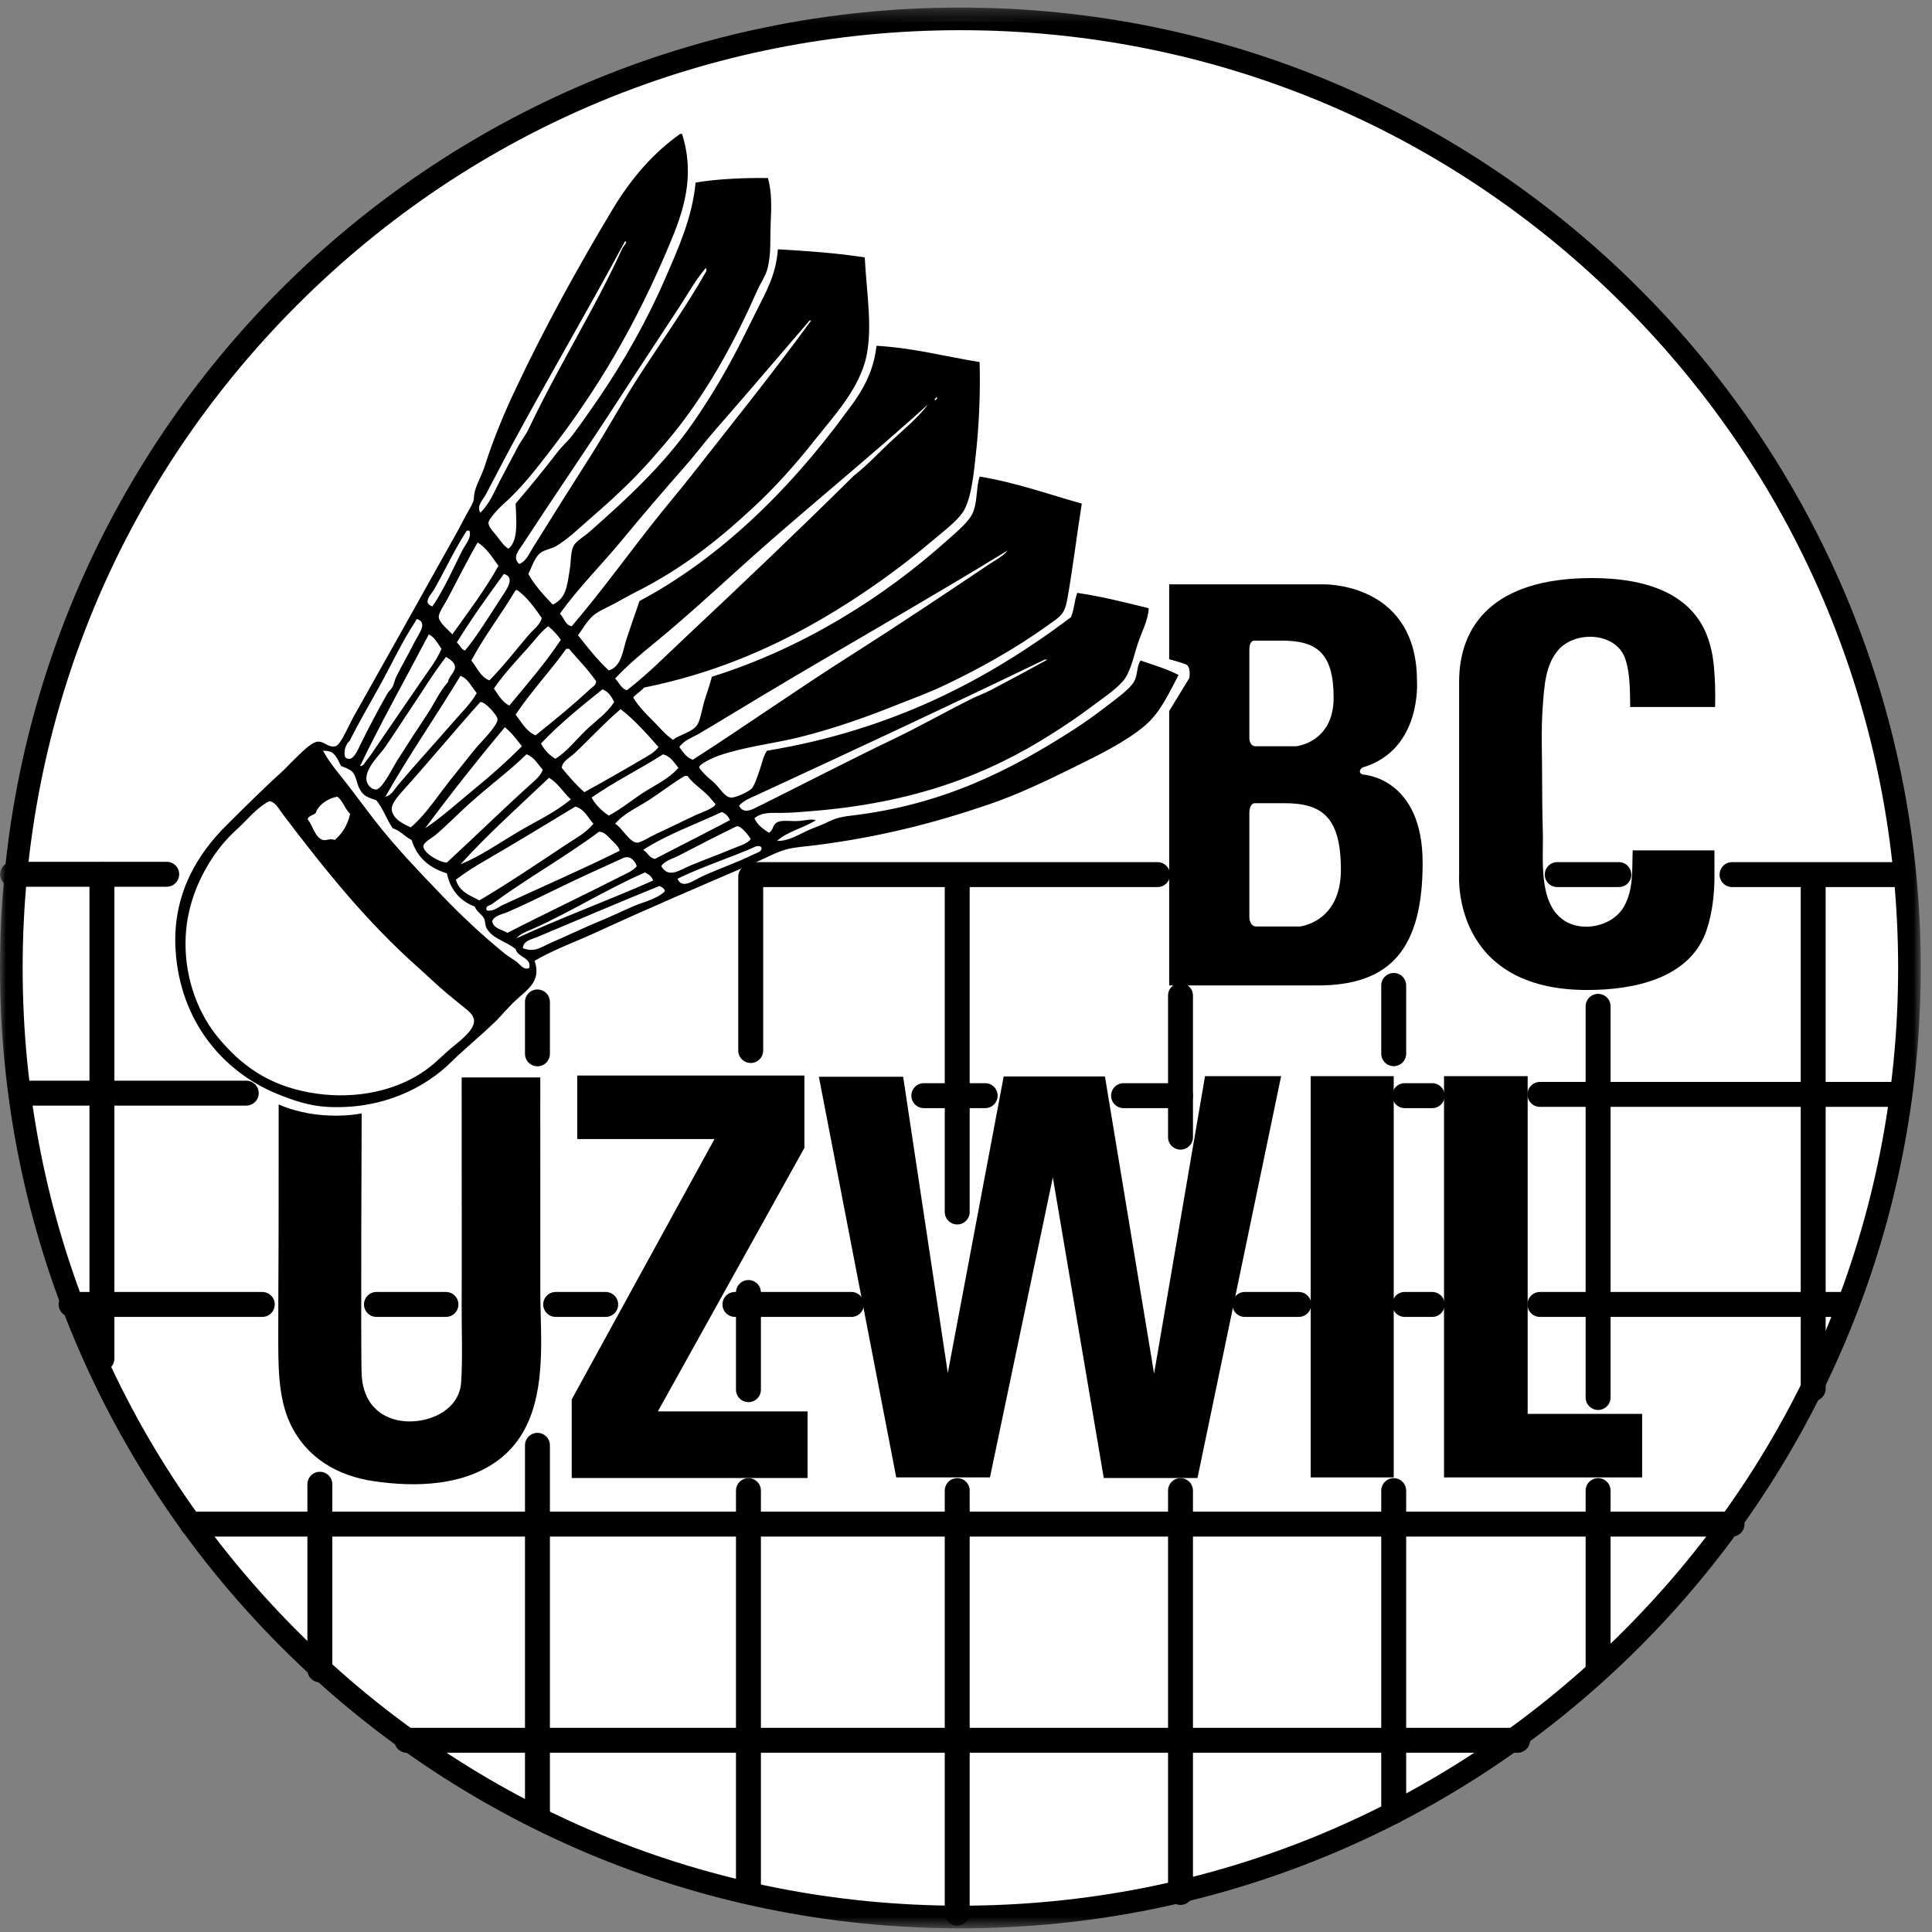<?xml version="1.0" encoding="UTF-8"?>
<svg width="155px" height="155px" viewBox="0 0 155 155" version="1.1" xmlns="http://www.w3.org/2000/svg" xmlns:xlink="http://www.w3.org/1999/xlink">
    <rect x="0" y="0" width="155" height="155" fill="#808080" stroke="none"/>
    <!-- Generator: Sketch 46.2 (44496) - http://www.bohemiancoding.com/sketch -->
    <title>bcuzwil</title>
    <desc>Created with Sketch.</desc>
    <defs>
        <polygon id="path-1" points="154.099 0.295 154.099 154.395 0 154.395 0 0.295 154.099 0.295"></polygon>
        <polygon id="path-3" points="0 154.705 154.099 154.705 154.099 0.605 0 0.605"></polygon>
    </defs>
    <g id="Symbols" stroke="none" stroke-width="1" fill="none" fill-rule="evenodd">
        <g id="teams/bcuzwil" transform="translate(-23, 0)">
            <g id="bcuzwil" transform="translate(23, 0)">
                <path d="M77.05,153.797 C35.065,153.797 0.908,119.64 0.908,77.656 C0.908,35.671 35.065,1.514 77.05,1.514 C119.034,1.514 153.191,35.671 153.191,77.656 C153.191,119.64 119.034,153.797 77.05,153.797 Z" id="Fill-1" fill="#FEFEFE"></path>
                <g id="Group-5" transform="translate(0, 0.311)">
                    <mask id="mask-2" fill="white">
                        <use xlink:href="#path-1"></use>
                    </mask>
                    <g id="Clip-4"></g>
                    <path d="M77.05,0.295 C34.496,0.295 0,34.792 0,77.345 C0,119.898 34.496,154.395 77.05,154.395 C119.603,154.395 154.099,119.898 154.099,77.345 C154.099,34.792 119.603,0.295 77.05,0.295 M77.05,2.111 C97.145,2.111 116.038,9.937 130.247,24.147 C144.457,38.357 152.283,57.249 152.283,77.345 C152.283,97.44 144.457,116.333 130.247,130.543 C116.038,144.753 97.145,152.578 77.05,152.578 C56.954,152.578 38.061,144.753 23.852,130.543 C9.642,116.333 1.817,97.44 1.817,77.345 C1.817,57.249 9.642,38.357 23.852,24.147 C38.061,9.937 56.954,2.111 77.05,2.111" id="Fill-3" fill="#000000" mask="url(#mask-2)"></path>
                </g>
                <path d="M94.104,78.757 L94.104,57.133 L95.702,54.509 L95.712,54.456 C95.735,54.334 95.917,53.262 95.217,53.005 C94.881,52.881 94.388,52.736 94.104,52.655 L94.104,47.184 L106.165,47.184 C106.96,47.184 113.378,47.401 113.378,54.651 C113.394,54.888 113.704,59.948 109.255,61.274 C109.082,61.342 108.827,61.527 108.8,61.854 C108.772,62.192 109.044,62.407 109.327,62.444 C109.534,62.456 113.832,62.76 113.832,69.221 C113.832,75.905 111.41,78.757 105.734,78.757 L94.104,78.757 Z" id="Fill-6" fill="#000000"></path>
                <path d="M106.213,46.881 C106.18,46.881 106.162,46.881 106.162,46.881 L93.801,46.881 L93.801,52.885 C93.801,52.885 94.633,53.112 95.112,53.289 C95.592,53.465 95.415,54.399 95.415,54.399 L93.801,57.048 L93.801,79.059 L105.734,79.059 C111.6,79.059 114.135,76.07 114.135,69.221 C114.135,62.371 109.367,62.144 109.367,62.144 C109.367,62.144 109.083,62.106 109.102,61.879 C109.121,61.652 109.341,61.564 109.341,61.564 C114.084,60.151 113.681,54.651 113.681,54.651 C113.681,47.063 106.868,46.881 106.213,46.881 M106.213,47.486 C106.54,47.486 108.252,47.533 109.899,48.449 C112.006,49.624 113.075,51.71 113.075,54.651 L113.075,54.674 L113.077,54.695 C113.091,54.899 113.378,59.729 109.169,60.983 L109.142,60.992 L109.116,61.002 C108.854,61.107 108.535,61.386 108.498,61.829 C108.455,62.35 108.873,62.689 109.287,62.744 L109.312,62.748 L109.338,62.749 C109.509,62.757 113.529,63.02 113.529,69.221 C113.529,75.779 111.271,78.454 105.734,78.454 L94.407,78.454 L94.407,57.218 L95.932,54.714 L95.989,54.62 L96.009,54.512 C96.135,53.848 96.031,52.982 95.322,52.721 C95.053,52.622 94.691,52.511 94.407,52.428 L94.407,47.487 L106.177,47.486 L106.213,47.486" id="Fill-8" fill="#000000"></path>
                <path d="M100.737,59.57 C100.553,59.57 100.536,59.258 100.536,59.255 L100.536,52.077 C100.536,51.805 100.608,51.715 100.635,51.699 L102.832,51.699 C105.335,51.699 106.692,52.38 106.692,55.975 C106.692,59.201 104.18,59.545 103.953,59.57 L100.737,59.57 Z" id="Fill-10" fill="#FEFEFE"></path>
                <path d="M100.612,51.396 L100.566,51.396 L100.612,51.396 Z M102.832,51.396 L100.612,51.396 C100.612,51.396 100.233,51.396 100.233,52.077 L100.233,59.267 C100.233,59.267 100.258,59.873 100.737,59.873 L103.968,59.873 C103.968,59.873 106.994,59.595 106.994,55.975 C106.994,52.355 105.607,51.396 102.832,51.396 L102.832,51.396 Z M102.832,52.002 C105.191,52.002 106.389,52.616 106.389,55.975 C106.389,58.852 104.273,59.226 103.935,59.267 L100.843,59.267 C100.841,59.259 100.84,59.25 100.839,59.242 L100.839,52.077 C100.839,52.048 100.84,52.023 100.841,52.002 L102.832,52.002 L102.832,52.002 Z" id="Fill-12" fill="#FEFEFE"></path>
                <path d="M100.781,74.026 C100.563,74.026 100.536,73.613 100.536,73.609 L100.536,65.234 C100.536,64.881 100.628,64.761 100.667,64.742 L103.056,64.742 C105.728,64.742 107.275,65.566 107.275,69.781 C107.275,73.573 104.52,73.995 104.274,74.026 L100.781,74.026 Z" id="Fill-14" fill="#FEFEFE"></path>
                <path d="M100.644,64.439 L100.595,64.439 L100.644,64.439 Z M103.056,64.439 L100.644,64.439 C100.644,64.439 100.233,64.439 100.233,65.233 L100.233,73.622 C100.233,73.622 100.26,74.328 100.781,74.328 L104.29,74.328 C104.29,74.328 107.577,74.004 107.577,69.781 C107.577,65.558 106.071,64.439 103.056,64.439 L103.056,64.439 Z M103.056,65.044 C105.653,65.044 106.972,65.777 106.972,69.781 C106.972,73.242 104.534,73.684 104.254,73.722 L100.863,73.722 C100.851,73.686 100.84,73.642 100.838,73.622 L100.838,65.233 C100.838,65.15 100.844,65.088 100.852,65.044 L103.056,65.044 L103.056,65.044 Z" id="Fill-16" fill="#FEFEFE"></path>
                <path d="M130.786,56.72 L137.597,56.72 C137.597,56.72 137.698,53.844 137.294,52.129 C136.891,50.413 135.629,46.377 127.707,46.377 C119.786,46.377 117.062,50.212 117.062,54.702 L117.062,70.242 C117.062,70.242 116.468,79.425 127.335,79.425 C131.037,79.425 135.654,78.534 136.942,74.542 C137.359,73.25 137.525,71.899 137.546,70.547 C137.549,70.355 137.543,68.224 137.546,68.224 L130.987,68.224 C130.927,69.746 131.073,71.354 130.285,72.735 C129.383,74.316 126.951,74.845 125.451,73.826 C123.366,72.409 123.841,68.814 123.776,66.676 C123.734,65.293 123.722,63.909 123.722,62.526 C123.722,60.553 123.625,58.577 123.776,56.607 C123.892,55.09 123.971,53.341 125.024,52.14 C126.393,50.578 129.652,50.702 130.392,52.857 C130.791,54.022 130.768,55.493 130.786,56.72" id="Fill-18" fill="#000000"></path>
                <path d="M22.356,88.609 C22.356,91.212 22.35,94.068 22.353,96.672 C22.358,100.125 22.321,103.579 22.326,107.034 C22.329,109.36 22.269,112.052 23.277,114.196 C24.601,117.015 27.144,118.413 29.975,118.831 C33.314,119.325 37.27,119.234 40.068,117.072 C43.094,114.733 43.44,110.824 43.415,107.286 C43.407,106.062 43.348,104.838 43.348,103.614 C43.349,98.67 43.35,93.726 43.345,88.782 C43.345,88.654 43.346,86.439 43.346,86.439 L37.039,86.439 C37.039,88.603 37.039,90.767 37.04,92.932 C37.04,96.869 37.056,100.806 37.039,104.743 C37.029,106.748 37.127,108.993 36.996,110.904 C36.853,112.994 34.752,114.038 32.87,114.038 C30.978,114.038 30.094,112.983 30.094,112.983 C30.094,112.983 29.104,112.171 29.016,110.304 C28.93,108.489 29.016,89.327 29.016,89.327 C29.016,89.327 25.673,90.047 22.356,88.609" id="Fill-20" fill="#000000"></path>
                <polygon id="Fill-22" fill="#000000" points="46.309 86.287 64.536 86.287 64.536 92.089 52.781 113.231 64.789 113.231 64.789 118.579 45.868 118.579 45.868 112.272 57.322 91.383 46.309 91.383"></polygon>
                <polygon id="Fill-24" fill="#000000" points="65.697 86.388 71.903 118.528 79.421 118.528 84.467 94.461 88.553 118.579 96.071 118.579 102.782 86.337 96.677 86.337 92.59 110.203 88.647 86.363 80.524 86.363 76.04 110.153 72.458 86.388"></polygon>
                <mask id="mask-4" fill="white">
                    <use xlink:href="#path-3"></use>
                </mask>
                <g id="Clip-27"></g>
                <polygon id="Fill-26" fill="#000000" mask="url(#mask-4)" points="105.154 118.529 111.814 118.529 111.814 86.338 105.154 86.338"></polygon>
                <polygon id="Fill-28" fill="#000000" mask="url(#mask-4)" points="115.851 86.338 115.851 118.529 131.744 118.529 131.744 113.433 122.561 113.433 122.561 86.338"></polygon>
                <path d="M52.905,71.079 C49.649,72.392 46.205,73.881 43.036,75.203 C42.628,75.374 41.981,75.466 41.948,76.071 C42.934,76.44 43.403,75.978 44.198,75.637 C45.526,75.067 46.924,74.387 48.116,73.901 C49.03,73.527 49.888,73.109 50.728,72.743 C51.641,72.345 52.634,72.167 53.34,71.513 C53.315,71.249 53.091,71.182 52.905,71.079 L52.905,71.079 Z M51.744,69.994 C48.684,71.329 45.647,73.242 42.674,74.552 C42.252,74.737 41.753,74.895 41.44,75.276 C44.991,73.631 48.798,72.242 52.397,70.645 C52.297,70.31 52.035,70.137 51.744,69.994 L51.744,69.994 Z M50.002,68.836 C48.434,69.546 46.567,70.384 44.705,71.296 C43.347,71.962 41.991,72.623 40.714,73.177 C40.284,73.364 39.689,73.43 39.481,73.901 C39.595,74.51 40.265,74.566 40.714,74.841 C43.727,73.286 46.917,71.786 49.857,70.283 C50.271,70.072 50.786,69.867 51.09,69.487 C50.867,68.88 50.423,68.646 50.002,68.836 L50.002,68.836 Z M60.668,67.896 C58.799,68.743 56.203,69.573 54.356,70.5 C54.73,71.396 55.677,70.6 56.388,70.283 C57.855,69.627 59.207,69.167 60.451,68.547 C60.687,68.43 61.087,68.359 61.104,68.04 C61.048,67.814 60.689,67.886 60.668,67.896 L60.668,67.896 Z M49.058,67.389 C48.769,67.101 48.437,66.683 48.043,66.738 C45.332,68.764 42.129,70.556 39.481,72.526 C39.279,72.676 38.903,72.649 39.045,73.032 C39.545,73.17 39.935,72.791 40.352,72.598 C43.539,71.125 46.67,69.764 49.712,68.258 C49.666,67.95 49.331,67.661 49.058,67.389 L49.058,67.389 Z M59.072,66.304 C57.776,66.927 55.834,67.927 54.501,68.62 C53.957,68.901 53.323,69.05 53.05,69.487 C53.651,70.506 54.499,69.806 55.444,69.415 C56.625,68.927 57.68,68.551 58.709,68.113 C59.299,67.862 59.909,67.732 60.233,67.317 C60.127,67.115 59.4,66.147 59.072,66.304 L59.072,66.304 Z M57.911,65.146 C55.785,66.137 53.489,66.959 51.598,68.185 C51.957,68.382 52.072,68.822 52.542,68.909 C54.545,67.868 56.569,66.848 58.564,65.798 C58.436,65.491 58.218,65.274 57.911,65.146 L57.911,65.146 Z M46.156,64.713 C43.765,66.163 41.293,67.664 38.9,69.053 C38.102,69.516 37.305,70.014 36.578,70.573 C36.818,71.515 37.681,71.837 38.465,72.236 C40.865,70.81 43.186,69.243 45.431,67.751 C46.18,67.253 47.038,66.806 47.608,66.087 C47.16,65.593 46.901,64.911 46.156,64.713 L46.156,64.713 Z M21.341,64.423 C20.452,64.971 19.799,65.814 19.019,66.521 C18.194,67.27 17.517,68.088 16.987,68.909 C15.957,70.505 14.901,72.769 14.883,75.637 C14.864,78.816 16.067,81.516 17.495,83.234 C19.358,85.475 21.502,87.041 24.824,87.647 C28.098,88.244 31.178,87.633 33.386,86.345 C34.464,85.715 34.953,85.207 35.926,84.32 C36.565,83.736 38.091,82.745 38.03,81.859 C37.996,81.387 37.532,81.066 37.086,80.702 C36.548,80.261 36.325,80.097 35.926,79.76 C35.019,78.998 34.304,78.291 33.676,77.735 C29.381,73.938 26.066,69.765 22.72,65.364 C22.404,64.949 22.134,64.372 21.631,64.279 C21.548,64.263 21.517,64.345 21.486,64.351 C21.394,64.368 21.395,64.389 21.341,64.423 L21.341,64.423 Z M28.089,65.291 C27.677,64.906 27.519,64.268 27.073,63.916 C26.441,64.01 25.571,64.492 25.332,65.219 C25.143,65.417 24.764,65.424 24.679,65.725 C25.101,66.218 25.245,67.185 25.912,67.389 C26.155,67.464 26.495,67.233 26.856,67.389 C27.456,66.878 27.892,66.205 28.089,65.291 L28.089,65.291 Z M44.052,62.397 C41.646,64.676 39.173,66.89 36.941,69.343 C38.556,68.685 39.986,67.678 41.44,66.811 C42.919,65.928 44.485,65.225 45.794,64.133 C45.194,63.574 44.775,62.833 44.052,62.397 L44.052,62.397 Z M51.09,67.607 C51.383,67.624 52.134,67.139 52.687,66.882 C53.969,66.288 54.679,65.921 55.88,65.364 C56.145,65.24 57.388,64.814 57.404,64.495 C57.4,64.546 56.989,64.013 56.896,63.916 C56.203,63.202 55.638,62.917 55.154,62.253 L54.936,62.253 C53.941,62.835 53.01,63.579 52.034,64.206 C51.105,64.802 50.059,65.255 49.349,66.087 C49.844,66.332 50.495,67.569 51.09,67.607 L51.09,67.607 Z M53.195,60.516 C51.326,61.716 49.262,62.721 47.462,63.989 C47.795,64.598 48.283,65.052 48.841,65.436 C49.836,64.906 50.723,64.162 51.671,63.554 C52.631,62.94 53.691,62.462 54.428,61.602 C54.083,61.174 53.801,60.683 53.195,60.516 L53.195,60.516 Z M42.238,60.516 C40.929,61.791 39.726,62.663 37.957,64.206 C37.056,64.992 35.99,66.09 34.982,66.955 C34.669,67.225 33.974,67.565 33.966,67.896 C33.954,68.425 35.259,69.199 35.852,69.198 C38.139,67.099 40.423,64.85 42.674,62.831 C43.025,62.516 43.403,62.195 43.544,61.746 C43.136,61.31 42.867,60.734 42.238,60.516 L42.238,60.516 Z M28.016,63.121 C28.69,64.002 29.367,64.919 30.048,65.798 C31.713,67.946 33.677,69.986 35.49,71.875 C37.079,73.53 38.753,75.091 40.496,76.505 C40.789,76.743 41.119,76.92 41.44,77.156 C41.724,77.365 41.998,77.862 42.456,77.664 C42.683,76.817 41.529,76.831 41.368,76.143 C40.641,75.535 39.52,75.322 39.045,74.479 C38.906,74.233 38.952,73.921 38.828,73.684 C38.63,73.304 38.23,73.15 38.102,72.743 C36.919,72.283 36.141,71.419 35.852,70.067 C34.447,69.635 33.452,68.795 33.023,67.389 C32.465,67.127 32.13,66.64 31.499,66.449 C31.022,65.743 30.729,64.854 30.193,64.206 C29.633,64.008 29.254,63.912 28.96,63.483 C28.583,62.934 28.627,62.256 28.234,61.891 C28.011,61.683 27.696,61.588 27.363,61.456 C27.154,61.062 26.993,60.62 26.638,60.371 C26.457,60.262 26.198,60.232 25.912,60.226 C26.477,61.277 27.269,62.144 28.016,63.121 L28.016,63.121 Z M40.496,58.346 C38.3,60.979 36.165,63.674 34.111,66.449 C35.535,65.496 36.784,64.34 38.102,63.266 C39.405,62.204 40.696,61.057 41.875,59.865 C41.438,59.337 41.048,58.761 40.496,58.346 L40.496,58.346 Z M49.784,56.899 C48.524,57.962 47.27,59.34 46.084,60.444 C45.709,60.792 45.12,61.056 45.068,61.602 C45.628,62.296 46.218,62.963 46.882,63.554 C48.432,62.702 49.996,61.809 51.454,60.95 C51.925,60.673 52.49,60.395 52.832,59.937 C52.023,59.003 50.723,57.561 49.784,56.899 L49.784,56.899 Z M36.506,62.108 C37.024,61.476 37.567,60.754 38.248,59.937 C38.57,59.55 39.936,58.219 39.916,57.695 C39.904,57.383 38.908,56.275 38.538,56.32 C36.681,58.383 34.232,61.322 32.153,63.627 C31.786,64.033 31.425,64.557 31.427,64.857 C31.431,65.644 32.272,66.073 32.95,66.376 C34.227,65.312 35.15,63.761 36.506,62.108 L36.506,62.108 Z M48.334,55.307 C46.615,56.681 44.906,58.064 43.399,59.649 C43.675,60.169 44.061,60.58 44.56,60.878 C45.501,60.282 46.175,59.394 46.954,58.635 C47.737,57.874 48.674,57.259 49.276,56.32 C49.058,55.887 48.814,55.479 48.334,55.307 L48.334,55.307 Z M36.941,54.222 C34.965,57.484 32.815,60.575 30.919,63.916 C31.413,63.818 31.647,63.315 31.935,62.976 C33.439,61.2 35.022,59.481 36.506,57.767 C37.108,57.072 37.802,56.418 38.248,55.597 C37.823,55.128 37.592,54.465 36.941,54.222 L36.941,54.222 Z M60.814,64.713 C64.458,62.905 68.049,61.034 71.698,59.286 C73.768,58.295 75.804,57.136 77.865,56.104 C78.388,55.841 78.957,55.643 79.461,55.379 C81.03,54.557 82.554,53.734 84.033,52.919 L83.815,52.919 C76.205,56.593 68.409,60.231 60.741,63.772 C60.246,64.001 59.663,64.208 59.29,64.64 C59.654,65.357 60.364,64.935 60.814,64.713 L60.814,64.713 Z M32.442,57.623 C31.953,58.346 31.471,59.121 30.846,60.01 C30.471,60.543 29.323,61.61 29.395,62.541 C29.427,62.951 29.82,63.376 30.193,63.338 C30.672,63.288 31.495,61.606 31.862,61.022 C32.676,59.731 33.457,58.532 34.257,57.333 C34.843,56.455 35.235,55.522 35.926,54.729 C35.981,54.665 35.958,54.596 35.998,54.512 C36.179,54.13 36.528,53.814 36.506,53.499 C36.48,53.128 36.053,52.855 35.78,52.703 C34.625,54.207 33.813,55.597 32.442,57.623 L32.442,57.623 Z M45.648,52.051 L45.431,52.051 C44.133,53.869 42.612,55.462 41.368,57.333 C41.844,57.943 42.207,58.666 42.964,58.996 C44.447,57.809 45.998,56.548 47.317,55.307 C47.512,55.124 47.839,54.974 47.825,54.656 C47.179,53.708 46.378,52.916 45.648,52.051 L45.648,52.051 Z M34.402,50.894 C32.559,54.41 30.628,57.838 28.887,61.456 C29.14,61.498 29.279,61.172 29.395,61.022 C29.544,60.831 29.703,60.632 29.83,60.444 C31.19,58.433 32.561,56.468 33.894,54.512 C34.442,53.706 35.044,52.952 35.418,52.051 C35.114,51.63 34.888,51.132 34.402,50.894 L34.402,50.894 Z M43.979,50.243 C43.584,50.549 43.334,50.826 43.036,51.183 C41.911,52.532 40.563,53.845 39.626,55.235 C39.978,55.752 40.286,56.314 40.86,56.61 C42.281,54.891 43.745,53.217 44.995,51.328 C44.702,50.921 44.375,50.548 43.979,50.243 L43.979,50.243 Z M33.314,49.881 C32.229,51.515 31.511,53.142 30.266,55.379 C29.524,56.713 28.723,58.083 28.016,59.503 C28.096,59.343 27.703,59.751 27.654,60.226 C27.596,60.772 27.735,60.839 27.943,60.878 C28.386,60.959 28.715,60.144 28.887,59.793 C29.623,58.288 30.313,57.001 31.064,55.668 C31.188,55.45 31.381,55.312 31.499,55.091 C31.628,54.85 31.665,54.543 31.789,54.294 C32.296,53.281 32.685,52.646 33.24,51.545 C33.605,50.823 34.345,49.964 33.458,49.664 C33.375,49.727 33.375,49.787 33.314,49.881 L33.314,49.881 Z M41.512,47.349 L41.368,47.349 C40.225,49.272 38.88,50.995 37.812,52.992 C38.275,53.544 38.528,54.303 39.263,54.584 C40.418,53.418 41.427,52.09 42.456,50.894 C42.806,50.487 43.309,50.154 43.472,49.592 C42.893,48.769 42.318,47.944 41.512,47.349 L41.512,47.349 Z M40.134,48.072 C40.574,47.39 41.424,46.315 40.424,46.047 C39.119,47.832 37.826,49.629 36.651,51.545 C36.891,51.739 36.986,52.08 37.304,52.196 C38.147,51.204 39.282,49.39 40.134,48.072 L40.134,48.072 Z M61.031,55.886 C59.369,56.882 57.685,57.916 56.097,58.852 C55.551,59.174 54.879,59.375 54.501,59.937 C54.81,60.328 55.049,60.789 55.589,60.95 C59.81,58.236 63.984,55.29 68.287,52.558 C72.033,50.18 75.819,47.647 79.389,45.25 C79.876,44.923 80.462,44.641 80.84,44.165 C74.315,48.159 67.55,51.98 61.031,55.886 L61.031,55.886 Z M38.32,43.515 C37.691,44.598 36.652,46.596 35.926,48 C35.651,48.529 35.171,49.176 35.2,49.519 C35.239,49.983 36.058,50.617 36.288,50.894 C37.561,49.1 38.892,47.365 39.988,45.395 C39.493,44.709 39.042,43.975 38.32,43.515 L38.32,43.515 Z M37.449,42.574 C36.556,43.919 35.679,45.795 34.837,47.276 C34.603,47.689 33.85,48.363 34.692,48.651 C35.628,47.284 36.331,45.663 37.086,44.165 C37.329,43.684 37.843,43.179 37.667,42.574 L37.449,42.574 Z M61.83,43.369 C58.692,46.106 55.645,49.028 52.469,51.617 C51.383,52.503 50.298,53.415 49.349,54.438 C49.668,54.748 49.817,55.226 50.292,55.379 C51.953,54.099 53.418,52.607 54.936,51.183 C59.529,46.876 64.057,42.565 68.505,38.16 C69.575,37.33 70.534,36.287 71.553,35.339 C72.58,34.384 73.695,33.474 74.455,32.445 C70.33,36.176 66.027,39.709 61.83,43.369 L61.83,43.369 Z M74.963,32.083 C75.113,32.147 75.289,31.896 75.107,31.866 C75.09,31.969 74.988,31.988 74.963,32.083 L74.963,32.083 Z M57.404,34.471 C56.557,35.438 55.788,36.471 54.936,37.438 C53.238,39.365 51.569,41.309 49.929,43.297 C48.287,45.289 46.432,47.12 44.922,49.23 C45.256,49.549 45.317,50.139 45.866,50.243 C48.394,47.293 50.655,44.098 53.05,41.127 C53.865,40.116 54.713,39.112 55.517,38.088 C58.712,34.014 61.959,29.981 65.022,25.789 C65.098,25.785 65.079,25.696 64.949,25.716 C62.43,28.651 59.902,31.614 57.404,34.471 L57.404,34.471 Z M54.501,24.631 C52.919,27.055 51.265,29.536 49.712,31.939 C47.157,35.889 44.468,39.779 41.948,43.659 C41.679,44.072 41.047,44.711 41.658,45.25 C42.217,45.03 42.457,44.412 42.746,43.948 C44.287,41.478 45.843,38.998 47.39,36.569 C48.648,34.594 49.772,32.521 51.018,30.564 C52.889,27.626 54.964,24.774 56.678,21.737 C56.666,21.652 56.69,21.532 56.605,21.52 C55.806,22.456 55.217,23.534 54.501,24.631 L54.501,24.631 Z M40.134,38.522 C40.603,37.629 41.102,36.682 41.586,35.772 C41.819,35.332 42.164,34.931 42.383,34.471 C43.988,31.095 45.749,28.028 47.462,24.849 C48.332,23.235 49.181,21.57 49.929,19.929 C50.02,19.729 50.383,19.451 50.147,19.349 C47.235,24.757 44.035,30.226 41.149,35.556 C40.402,36.937 39.681,38.347 38.973,39.68 C38.754,40.091 38.2,40.586 38.538,41.127 C39.293,40.412 39.654,39.436 40.134,38.522 L40.134,38.522 Z M54.574,10.741 L54.718,10.741 C55.809,14.175 54.798,17.039 53.702,19.639 C51.003,26.049 48.003,31.173 44.052,36.279 C42.981,37.663 41.839,39.158 40.352,40.476 C39.911,40.866 39.2,41.675 39.19,41.923 C39.176,42.309 39.661,42.737 39.916,43.08 C40.208,43.473 40.453,43.809 40.787,44.021 C41.638,43.377 41.399,41.563 41.368,40.403 C42.531,39.034 43.655,37.67 44.778,36.207 C45.134,35.743 45.601,35.363 45.938,34.905 C46.661,33.928 47.356,32.946 48.043,31.939 C50.038,29.009 51.906,25.73 53.412,22.244 C54.418,19.917 55.537,17.467 55.807,14.647 C57.522,14.352 59.811,14.255 61.612,14.285 C61.942,15.485 61.882,16.742 61.83,17.903 C61.772,19.18 61.892,20.454 61.539,21.664 C61.388,22.186 60.995,22.753 60.741,23.329 C58.985,27.309 57.01,30.924 54.501,34.181 C53.786,35.109 53.038,35.961 52.251,36.858 C50.769,38.549 49.072,40.113 47.317,41.633 C46.422,42.408 45.568,43.243 44.633,43.804 C44.246,44.035 43.681,44.093 43.326,44.382 C42.87,44.756 42.672,45.494 42.383,46.047 C42.909,46.993 43.632,47.744 44.342,48.506 C45.412,48.002 45.494,47.084 45.721,45.613 C45.815,45.002 45.771,44.301 46.011,43.804 C46.193,43.429 46.867,43.042 47.317,42.646 C50.263,40.057 53.22,37.318 55.517,34.037 C56.797,32.207 58.044,30.148 59.144,28.031 C59.681,27 60.189,25.946 60.741,24.849 C61.458,23.419 62.255,22.056 62.41,20.001 C64.814,20.136 67.182,20.308 69.376,20.652 C69.536,23.599 70,26.191 69.52,28.538 C68.989,31.144 66.891,33.379 65.457,35.194 C63.84,37.243 62.248,39.033 60.378,40.765 C57.477,43.453 54.608,45.694 51.018,47.493 C50.468,47.769 49.859,48.123 49.276,48.435 C48.691,48.747 48.023,49.023 47.608,49.374 C47.097,49.807 46.766,50.434 46.374,50.966 C47.149,51.955 47.928,52.938 48.841,53.788 C49.89,53.464 49.958,52.163 50.292,51.183 C50.636,50.177 50.986,49.114 51.308,48.217 C57.814,44.754 63.398,39.213 67.779,33.24 C68.091,32.816 68.424,32.387 68.723,31.939 C69.475,30.806 70.126,29.489 70.319,27.742 C73.336,27.917 75.835,28.609 78.591,29.045 C78.658,31.221 78.568,33.923 78.3,36.352 C78.131,37.889 77.959,39.81 77.357,40.91 C76.907,41.734 75.707,42.612 74.817,43.369 C72.136,45.652 69.032,47.843 66.038,49.592 C61.593,52.187 56.968,54.093 51.671,55.162 C51.416,55.463 51.056,55.659 50.8,55.958 C51.206,56.638 51.772,57.221 52.324,57.767 C52.87,58.308 53.348,58.916 53.993,59.359 C54.501,58.929 55.56,58.759 55.952,58.129 C56.197,57.733 56.362,56.71 56.532,56.175 C56.736,55.539 56.952,54.894 57.114,54.294 C64.315,52.038 70.823,47.999 76.051,43.297 C76.829,42.598 77.788,41.827 78.083,41.055 C78.419,40.175 78.326,39.057 78.591,38.233 C81.559,38.722 84.088,39.649 86.79,40.403 C86.382,42.952 86.097,45.421 85.629,48.072 C85.406,49.334 85.039,49.472 83.96,50.243 C81.397,52.074 78.57,53.654 75.689,55.018 C74.441,55.608 73.196,56.054 71.987,56.537 C69.678,57.461 66.989,58.436 64.151,59.142 C62.106,59.65 59.867,59.883 57.766,60.588 C57.118,60.807 56.127,61.303 56.097,61.529 C56.078,61.675 56.607,62.182 56.678,62.253 C56.893,62.468 57.129,62.629 57.331,62.831 C57.808,63.309 58.147,63.936 58.637,63.989 C58.974,64.025 60.068,63.522 60.306,63.266 C60.547,63.005 60.83,62.109 60.958,61.746 C61.152,61.202 61.216,60.685 61.539,60.226 C71.585,58.571 79.248,54.54 85.919,49.519 C86.172,48.952 86.198,48.157 86.427,47.566 C88.454,47.86 90.293,48.341 92.159,48.796 C92.111,49.787 91.607,50.667 91.289,51.617 C90.992,52.504 90.799,53.507 90.346,54.294 C89.888,55.089 88.504,55.99 87.589,56.682 C86.514,57.492 85.475,58.18 84.54,58.78 C79.216,62.199 73.251,64.426 65.094,65.075 C64.289,65.138 63.453,65.219 62.628,65.219 C61.928,65.219 61.111,65.137 60.524,65.653 C60.764,66.185 61.221,66.501 61.684,66.811 C62.091,66.603 61.927,66.152 62.41,65.942 C62.778,65.782 63.458,65.895 64.006,65.87 C64.587,65.844 65.058,65.677 65.457,65.798 C64.495,66.43 63.171,66.701 62.337,67.462 C63.257,67.494 64.043,66.968 64.877,66.594 C65.257,66.423 65.705,66.278 66.111,66.087 C66.869,65.728 67.192,65.565 68.287,65.436 C75.609,64.578 81.042,61.822 86.21,58.49 C86.984,57.991 87.854,57.373 88.749,56.682 C89.515,56.091 90.681,55.261 90.999,54.656 C91.286,54.11 91.192,53.44 91.506,52.992 C92.55,53.35 93.629,53.673 94.554,54.15 C93.776,55.609 93.109,57.144 91.869,58.201 C90.313,59.527 88.051,60.624 86.065,61.602 C83.835,62.699 81.627,63.758 79.244,64.567 C74.874,66.051 70.516,67.171 65.312,67.824 C64.622,67.91 63.874,67.956 63.208,68.113 C62.395,68.304 61.47,68.823 60.596,69.198 C56.351,71.019 52.06,72.85 47.898,74.769 C46.182,75.56 44.442,76.172 42.891,77.084 C43.435,78.674 42.382,79.34 41.44,80.195 C40.759,80.812 40.266,81.451 39.771,81.932 C38.546,83.117 37.244,84.171 36.216,85.187 C34.075,87.304 30.642,89.03 26.275,88.804 C24.83,88.73 23.446,88.265 22.139,87.719 C17.855,85.928 14.44,81.91 14.085,76.215 C13.804,71.71 15.92,68.439 18.149,66.232 C19.373,65.018 21.083,63.3 22.647,61.891 C22.935,61.631 23.208,61.316 23.518,61.022 C23.992,60.573 24.913,59.555 25.477,59.503 C26.019,59.454 26.327,60.019 26.928,59.865 C27.337,59.761 27.978,58.191 28.38,57.477 C31.191,52.478 33.851,47.747 36.651,42.718 C36.873,42.321 37.087,41.901 37.304,41.489 C37.524,41.073 37.821,40.631 37.957,40.259 C38.055,39.993 38.001,39.756 38.102,39.391 C38.285,38.733 38.673,38.079 38.9,37.364 C39.556,35.302 40.393,33.276 41.295,31.359 C43.651,26.348 46.331,21.484 49.132,16.818 C50.613,14.349 52.399,12.265 54.574,10.741 L54.574,10.741 Z" id="Fill-29" fill="#000000" mask="url(#mask-4)"></path>
                <path d="M128.212,80.735 L128.212,112.119" id="Stroke-30" stroke="#000000" stroke-width="2" stroke-linecap="round" stroke-linejoin="bevel" mask="url(#mask-4)"></path>
                <path d="M8.178,70.167 L8.178,108.992" id="Stroke-31" stroke="#000000" stroke-width="2" stroke-linecap="round" stroke-linejoin="bevel" mask="url(#mask-4)"></path>
                <path d="M25.661,119.078 L25.661,133.968" id="Stroke-32" stroke="#000000" stroke-width="2" stroke-linecap="round" stroke-linejoin="bevel" mask="url(#mask-4)"></path>
                <path d="M43.118,115.955 L43.118,145.623" id="Stroke-33" stroke="#000000" stroke-width="2" stroke-linecap="round" stroke-linejoin="bevel" mask="url(#mask-4)"></path>
                <path d="M43.118,80.384 L43.118,84.546" id="Stroke-34" stroke="#000000" stroke-width="2" stroke-linecap="round" stroke-linejoin="bevel" mask="url(#mask-4)"></path>
                <path d="M60.046,119.588 L60.046,151.376" id="Stroke-35" stroke="#000000" stroke-width="2" stroke-linecap="round" stroke-linejoin="bevel" mask="url(#mask-4)"></path>
                <path d="M60.046,103.694 L60.046,111.49" id="Stroke-36" stroke="#000000" stroke-width="2" stroke-linecap="round" stroke-linejoin="bevel" mask="url(#mask-4)"></path>
                <path d="M60.229,70.337 L60.229,84.281" id="Stroke-37" stroke="#000000" stroke-width="2" stroke-linecap="round" stroke-linejoin="bevel" mask="url(#mask-4)"></path>
                <path d="M76.796,119.588 L76.796,153.494" id="Stroke-38" stroke="#000000" stroke-width="2" stroke-linecap="round" stroke-linejoin="bevel" mask="url(#mask-4)"></path>
                <path d="M76.796,70.747 L76.796,97.236" id="Stroke-39" stroke="#000000" stroke-width="2" stroke-linecap="round" stroke-linejoin="bevel" mask="url(#mask-4)"></path>
                <path d="M94.709,119.588 L94.709,151.829" id="Stroke-40" stroke="#000000" stroke-width="2" stroke-linecap="round" stroke-linejoin="bevel" mask="url(#mask-4)"></path>
                <path d="M94.709,79.874 L94.709,91.232" id="Stroke-41" stroke="#000000" stroke-width="2" stroke-linecap="round" stroke-linejoin="bevel" mask="url(#mask-4)"></path>
                <path d="M111.814,119.588 L111.814,145.32" id="Stroke-42" stroke="#000000" stroke-width="2" stroke-linecap="round" stroke-linejoin="bevel" mask="url(#mask-4)"></path>
                <path d="M111.814,79.059 L111.814,84.535" id="Stroke-43" stroke="#000000" stroke-width="2" stroke-linecap="round" stroke-linejoin="bevel" mask="url(#mask-4)"></path>
                <path d="M128.212,119.588 L128.212,133.867" id="Stroke-44" stroke="#000000" stroke-width="2" stroke-linecap="round" stroke-linejoin="bevel" mask="url(#mask-4)"></path>
                <path d="M145.468,70.394 L145.468,111.414" id="Stroke-45" stroke="#000000" stroke-width="2" stroke-linecap="round" stroke-linejoin="bevel" mask="url(#mask-4)"></path>
                <path d="M1.013,70.141 L13.375,70.141" id="Stroke-46" stroke="#000000" stroke-width="2" stroke-linecap="round" mask="url(#mask-4)"></path>
                <path d="M1.972,87.7 L19.757,87.7" id="Stroke-47" stroke="#000000" stroke-width="2" stroke-linecap="round" mask="url(#mask-4)"></path>
                <path d="M5.705,104.652 L21.043,104.652" id="Stroke-48" stroke="#000000" stroke-width="2" stroke-linecap="round" mask="url(#mask-4)"></path>
                <path d="M15.431,122.275 L138.959,122.275" id="Stroke-49" stroke="#000000" stroke-width="2" stroke-linecap="round" mask="url(#mask-4)"></path>
                <path d="M32.636,139.619 L121.753,139.619" id="Stroke-50" stroke="#000000" stroke-width="2" stroke-linecap="round" mask="url(#mask-4)"></path>
                <path d="M30.202,104.652 L35.777,104.652" id="Stroke-51" stroke="#000000" stroke-width="2" stroke-linecap="round" mask="url(#mask-4)"></path>
                <path d="M44.581,104.652 L48.593,104.652" id="Stroke-52" stroke="#000000" stroke-width="2" stroke-linecap="round" mask="url(#mask-4)"></path>
                <path d="M58.961,104.652 L68.309,104.652" id="Stroke-53" stroke="#000000" stroke-width="2" stroke-linecap="round" mask="url(#mask-4)"></path>
                <path d="M99.868,104.652 L104.195,104.652" id="Stroke-54" stroke="#000000" stroke-width="2" stroke-linecap="round" mask="url(#mask-4)"></path>
                <path d="M90.139,87.902 L94.71,87.902" id="Stroke-55" stroke="#000000" stroke-width="2" stroke-linecap="round" mask="url(#mask-4)"></path>
                <path d="M112.697,87.902 L114.904,87.902" id="Stroke-56" stroke="#000000" stroke-width="2" stroke-linecap="round" mask="url(#mask-4)"></path>
                <path d="M74.116,87.902 L79.039,87.902" id="Stroke-57" stroke="#000000" stroke-width="2" stroke-linecap="round" mask="url(#mask-4)"></path>
                <path d="M112.697,104.652 L114.904,104.652" id="Stroke-58" stroke="#000000" stroke-width="2" stroke-linecap="round" mask="url(#mask-4)"></path>
                <path d="M123.545,104.652 L148.141,104.652" id="Stroke-59" stroke="#000000" stroke-width="2" stroke-linecap="round" mask="url(#mask-4)"></path>
                <path d="M123.545,87.801 L151.976,87.801" id="Stroke-60" stroke="#000000" stroke-width="2" stroke-linecap="round" mask="url(#mask-4)"></path>
                <path d="M138.959,70.167 L152.582,70.167" id="Stroke-61" stroke="#000000" stroke-width="2" stroke-linecap="round" mask="url(#mask-4)"></path>
                <path d="M124.933,70.167 L129.877,70.167" id="Stroke-62" stroke="#000000" stroke-width="2" stroke-linecap="round" mask="url(#mask-4)"></path>
                <path d="M60.374,70.167 L92.868,70.167" id="Stroke-63" stroke="#000000" stroke-width="2" stroke-linecap="round" mask="url(#mask-4)"></path>
            </g>
        </g>
    </g>
</svg>